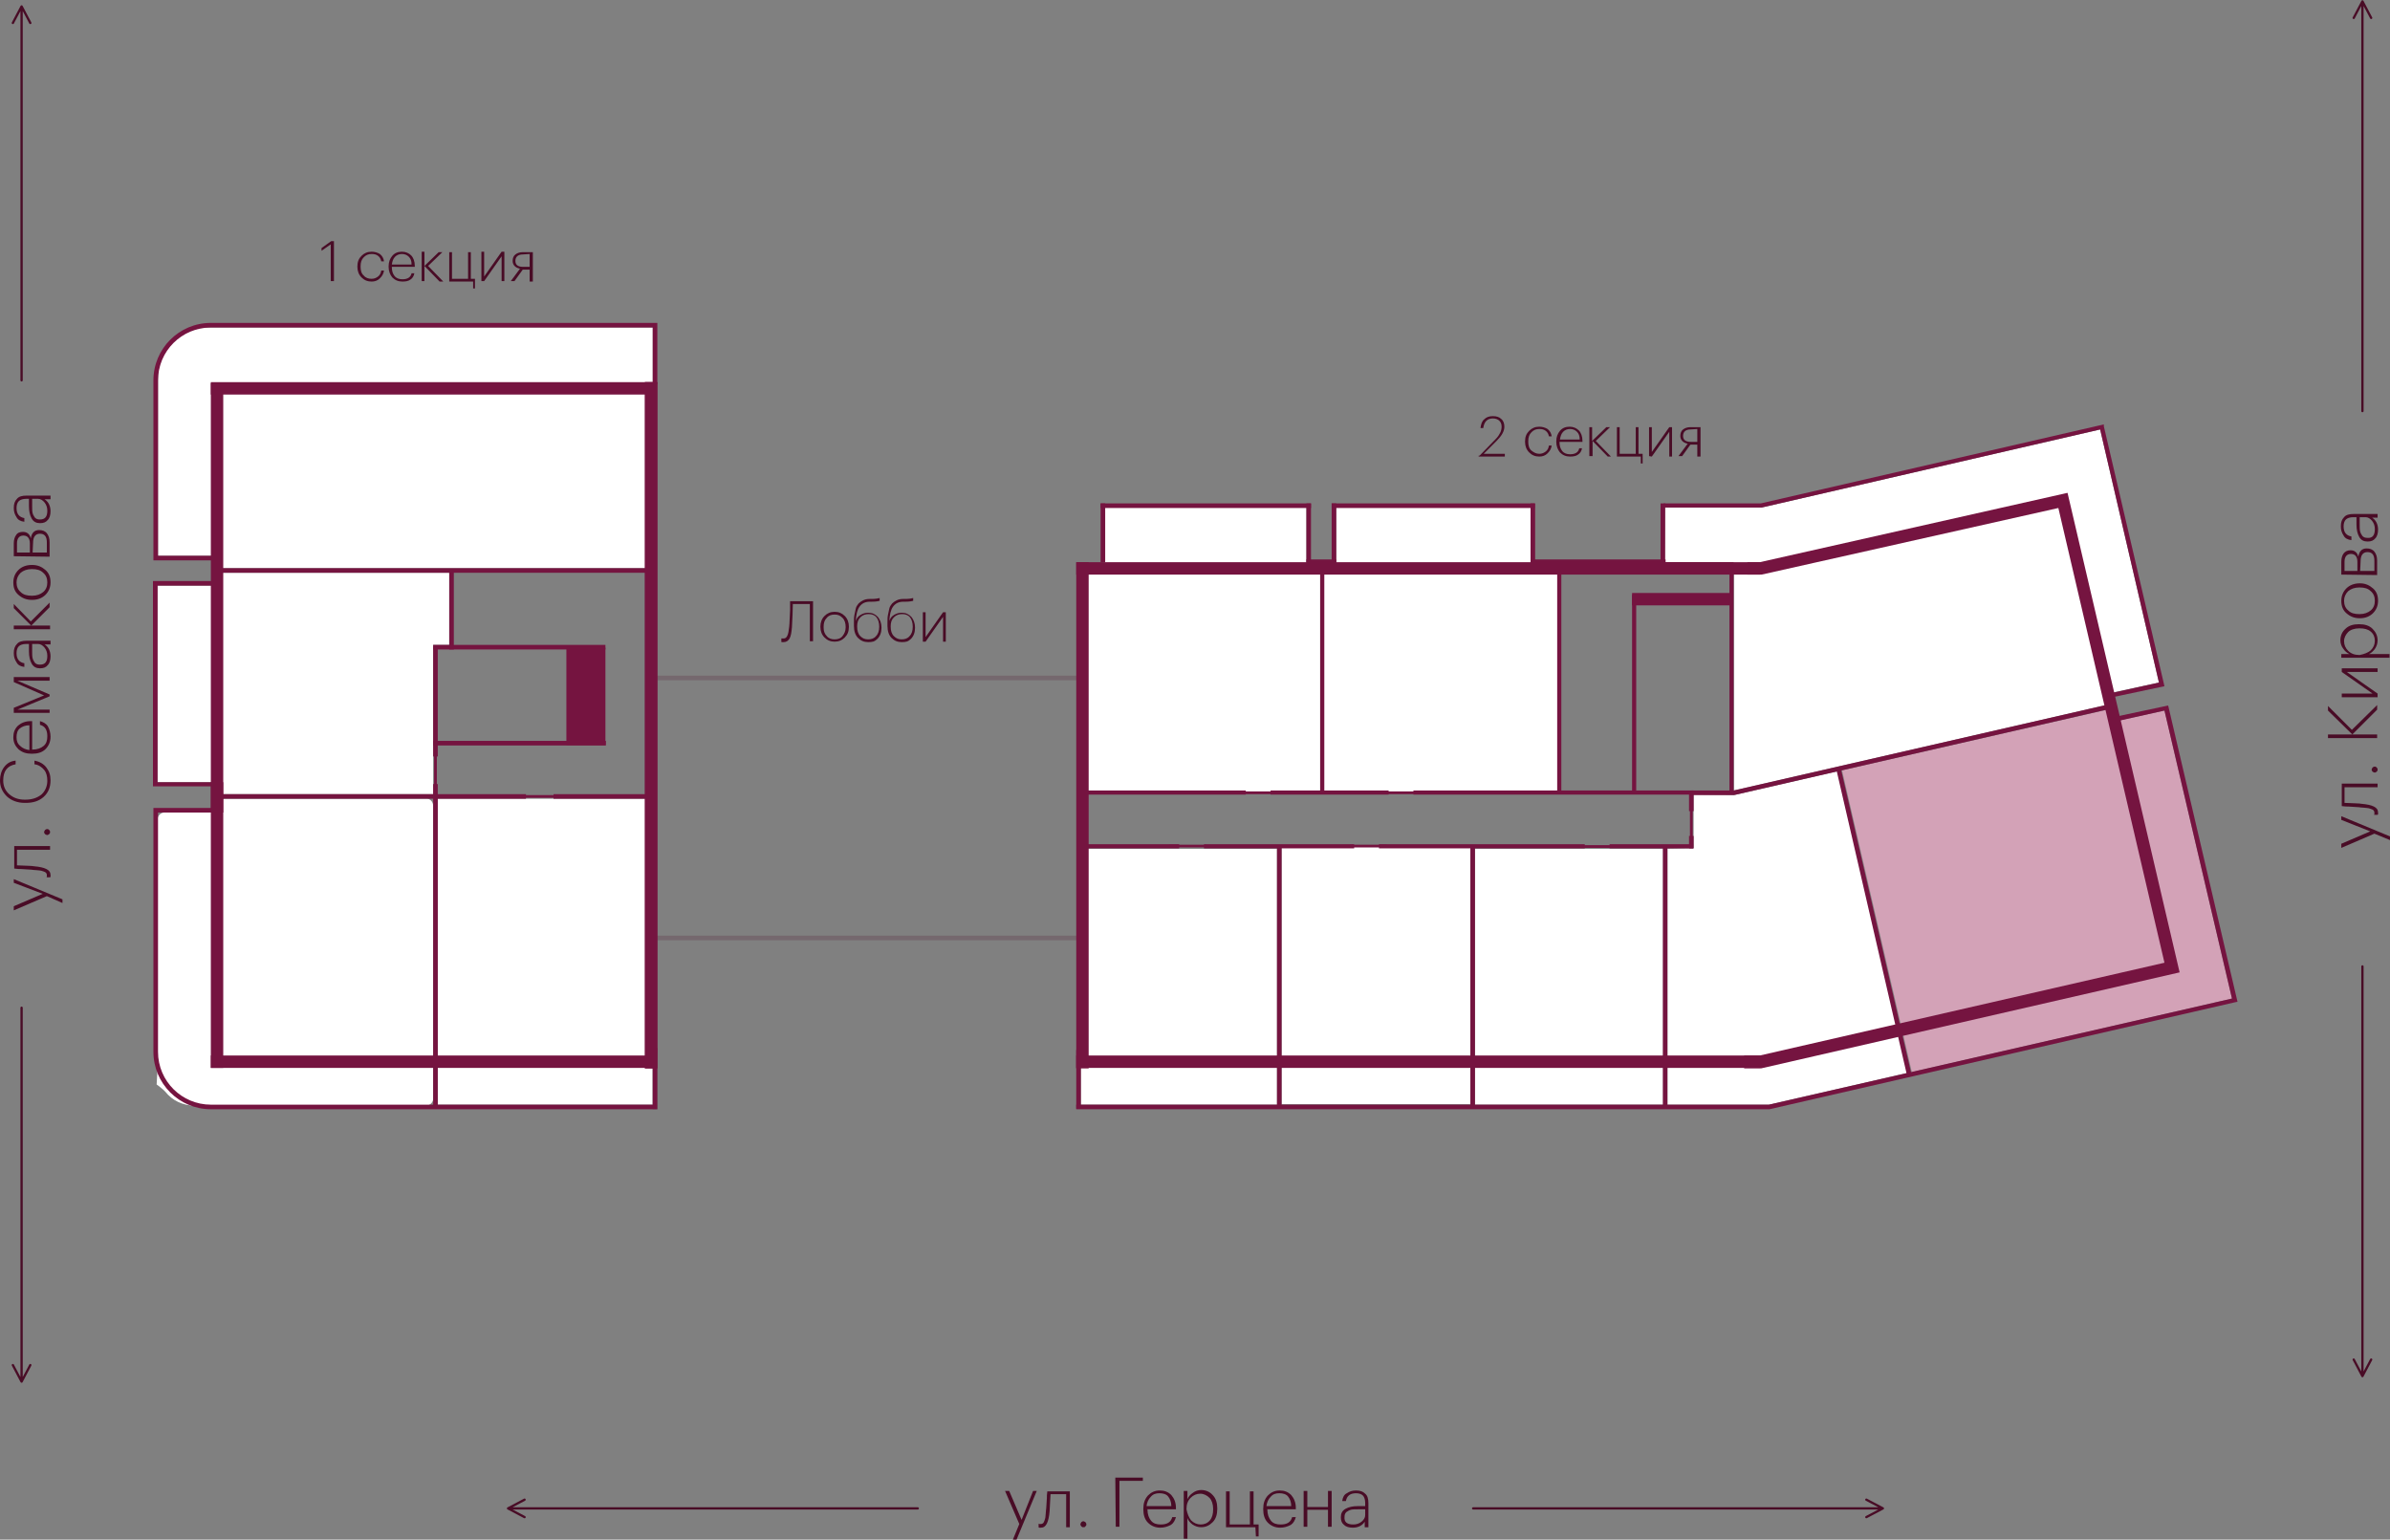 <?xml version="1.0" encoding="utf-8"?><!--Generator: Adobe Illustrator 26.1.0, SVG Export Plug-In . SVG Version: 6.00 Build 0)--><svg version="1.1" id="Слой_1" xmlns="http://www.w3.org/2000/svg" xmlns:xlink="http://www.w3.org/1999/xlink" x="0px" y="0px" viewBox="0 0 520.3 335.2" style="enable-background:new 0 0 520.3 335.2;" xml:space="preserve"><rect x="0" y="0" width="520.3" height="335.2" fill="#808080" stroke="none"/><style type="text/css">.st0{fill:#490C26;}
	.st1{fill:none;stroke:#490C26;stroke-width:0.5;stroke-linecap:round;stroke-linejoin:round;stroke-miterlimit:10;}
	.st2{fill:#FFFFFF;}
	.st3{fill:#D3A2B7;}
	.st4{opacity:0.2;}
	.st5{fill:#751440;}
	.st6{fill:#616261;}</style><g><g><path class="st0" d="M221.9,331.8l-3.1-7.2h0.9l2.7,6.3l2.5-6.3h0.8l-4.4,10.6h-0.8L221.9,331.8z"/><path class="st0" d="M228.5,329c-0.1,1.2-0.3,2.1-0.6,2.7s-0.7,0.9-1.3,0.9c-0.2,0-0.3,0-0.4,0l-0.1-0.1v-0.8l0.1,0.1
			c0.1,0,0.2,0,0.4,0s0.4-0.1,0.5-0.2s0.2-0.3,0.3-0.6s0.2-0.6,0.2-0.9s0.1-0.7,0.1-1.2c0.1-0.6,0.1-1.5,0.2-2.7
			c0-0.4,0-0.9,0.1-1.5h4.9v7.8h-0.8v-7.2h-3.4C228.6,327.4,228.5,328.6,228.5,329z"/><path class="st0" d="M235.8,332.5c-0.2,0-0.3-0.1-0.4-0.2c-0.1-0.1-0.2-0.3-0.2-0.4c0-0.2,0.1-0.3,0.2-0.5
			c0.1-0.1,0.3-0.2,0.4-0.2c0.2,0,0.3,0.1,0.5,0.2c0.1,0.1,0.2,0.3,0.2,0.5s-0.1,0.3-0.2,0.4C236.2,332.5,236,332.5,235.8,332.5z"/><path class="st0" d="M242.8,321.7h6v0.7h-5.1v10h-0.8L242.8,321.7L242.8,321.7z"/><path class="st0" d="M252.6,332.6c-1.1,0-2-0.4-2.7-1.1s-1-1.7-1-2.9v-0.1c0-1.2,0.3-2.1,1-2.9c0.7-0.7,1.5-1.1,2.6-1.1
			c1,0,1.8,0.3,2.5,1c0.6,0.7,1,1.6,1,2.8v0.3h-6.2c0,1.1,0.3,1.9,0.8,2.5s1.2,0.8,2.1,0.8c1.4,0,2.2-0.5,2.5-1.6h0.8
			c-0.2,0.7-0.5,1.3-1.1,1.7C254.1,332.4,253.4,332.6,252.6,332.6z M255,327.9c0-0.9-0.3-1.6-0.7-2.1s-1.1-0.7-1.9-0.7
			c-0.8,0-1.4,0.2-1.9,0.8c-0.5,0.5-0.8,1.2-0.9,2L255,327.9L255,327.9z"/><path class="st0" d="M257.7,324.6h0.8v1.8c0.2-0.5,0.6-1,1.2-1.4c0.5-0.4,1.2-0.6,1.8-0.6c1,0,1.9,0.4,2.5,1.1
			c0.7,0.7,1,1.7,1,2.9v0.1c0,1.2-0.3,2.2-1,2.9c-0.7,0.7-1.5,1.1-2.5,1.1c-0.7,0-1.3-0.2-1.9-0.6c-0.5-0.4-0.9-0.8-1.1-1.4v4.5
			h-0.8V324.6z M259.3,331c0.6,0.6,1.3,0.9,2.1,0.9c0.8,0,1.5-0.3,2-0.9s0.7-1.4,0.7-2.4v-0.1c0-1-0.3-1.9-0.8-2.4s-1.2-0.9-2-0.9
			s-1.5,0.3-2.1,0.9s-0.9,1.4-0.9,2.4v0.1C258.5,329.6,258.8,330.4,259.3,331z"/><path class="st0" d="M273.4,334.4l-0.1-1.9h-6.4v-7.8h0.8v7.2h4.4v-7.2h0.8v7.2h1.1v2.6h-0.6V334.4z"/><path class="st0" d="M278.7,332.6c-1.1,0-2-0.4-2.7-1.1s-1-1.7-1-2.9v-0.1c0-1.2,0.3-2.1,1-2.9c0.7-0.7,1.5-1.1,2.6-1.1
			c1,0,1.8,0.3,2.5,1c0.6,0.7,1,1.6,1,2.8v0.3h-6.2c0,1.1,0.3,1.9,0.8,2.5s1.2,0.8,2.1,0.8c1.4,0,2.2-0.5,2.5-1.6h0.8
			c-0.2,0.7-0.5,1.3-1.1,1.7C280.2,332.4,279.5,332.6,278.7,332.6z M281.1,327.9c0-0.9-0.3-1.6-0.7-2.1s-1.1-0.7-1.9-0.7
			s-1.4,0.2-1.9,0.8c-0.5,0.5-0.8,1.2-0.9,2L281.1,327.9L281.1,327.9z"/><path class="st0" d="M289.1,328.7h-4.5v3.7h-0.8v-7.8h0.8v3.5h4.5v-3.5h0.8v7.8h-0.8V328.7z"/><path class="st0" d="M294.5,332.6c-0.8,0-1.5-0.2-1.9-0.6c-0.5-0.4-0.7-0.9-0.7-1.7c0-0.8,0.3-1.4,1-1.8s1.6-0.6,2.7-0.6h1.6v-0.7
			c0-0.7-0.2-1.3-0.5-1.6c-0.3-0.3-0.8-0.5-1.5-0.5c-1.3,0-2,0.6-2.2,1.7h-0.8c0.1-0.8,0.4-1.4,1-1.7c0.6-0.4,1.2-0.6,2-0.6
			c0.9,0,1.5,0.2,2,0.7c0.5,0.4,0.7,1.1,0.7,2.1v5.2h-0.8v-1.2C296.6,332.1,295.7,332.6,294.5,332.6z M294.6,331.9
			c0.7,0,1.3-0.2,1.8-0.6s0.8-0.9,0.8-1.4v-1.3h-1.6c-0.6,0-1.1,0-1.5,0.1s-0.7,0.3-1,0.5c-0.3,0.3-0.4,0.6-0.4,1.1
			C292.6,331.4,293.3,331.9,294.6,331.9z"/></g><path class="st1" d="M406.3,326.5l3.6,1.9l-3.6,1.9 M320.7,328.4h89.2 M114.2,330.3l-3.6-1.9l3.6-1.9 M114.2,330.3l-3.6-1.9
		l3.6-1.9 M199.8,328.4h-89.2"/><g><path class="st0" d="M516.9,181.5l-7.2,3.1v-0.9l6.3-2.7l-6.3-2.5v-0.8l10.6,4.4v0.8L516.9,181.5z"/><path class="st0" d="M514.1,175c1.2,0.1,2.1,0.3,2.7,0.6c0.6,0.3,0.9,0.7,0.9,1.3c0,0.2,0,0.3,0,0.4l-0.1,0.1h-0.8l0.1-0.1
			c0-0.1,0-0.2,0-0.4s-0.1-0.4-0.2-0.5c-0.1-0.1-0.3-0.2-0.6-0.3s-0.6-0.2-0.9-0.2c-0.3,0-0.7-0.1-1.2-0.1c-0.6-0.1-1.5-0.1-2.7-0.2
			c-0.3,0-0.9,0-1.5-0.1v-4.9h7.8v0.8h-7.2v3.4C512.5,174.9,513.7,174.9,514.1,175z"/><path class="st0" d="M517.6,167.6c0,0.2-0.1,0.3-0.2,0.4s-0.3,0.2-0.4,0.2c-0.2,0-0.3-0.1-0.5-0.2c-0.1-0.1-0.2-0.3-0.2-0.4
			c0-0.2,0.1-0.3,0.2-0.5c0.1-0.1,0.3-0.2,0.5-0.2s0.3,0.1,0.4,0.2C517.6,167.3,517.6,167.4,517.6,167.6z"/><path class="st0" d="M506.8,160.7v-0.8h5.3l-5.3-5.2v-1l5.2,5.2l5.5-5.4v1l-5.4,5.4h5.4v0.8H506.8z"/><path class="st0" d="M517.6,151.8h-7.8V151h6.7l-6.7-4.7v-0.8h7.8v0.8h-6.7l6.7,4.7V151.8z"/><path class="st0" d="M509.7,143.2v-0.8h1.8c-0.5-0.2-1-0.6-1.4-1.2c-0.4-0.5-0.6-1.2-0.6-1.8c0-1,0.4-1.9,1.1-2.5
			c0.7-0.7,1.7-1,2.9-1h0.1c1.2,0,2.2,0.3,2.9,1s1.1,1.5,1.1,2.5c0,0.7-0.2,1.3-0.6,1.9c-0.4,0.5-0.8,0.9-1.3,1.1h4.5v0.8H509.7z
			 M516.1,141.6c0.6-0.6,0.9-1.3,0.9-2.1s-0.3-1.5-0.9-2s-1.4-0.7-2.4-0.7h-0.1c-1,0-1.9,0.3-2.4,0.8s-0.9,1.2-0.9,2
			s0.3,1.5,0.9,2.1s1.4,0.9,2.4,0.9h0.1C514.7,142.4,515.5,142.1,516.1,141.6z"/><path class="st0" d="M516.6,128.1c0.8,0.7,1.1,1.6,1.1,2.7s-0.4,2-1.1,2.7s-1.7,1.1-2.8,1.1h-0.1c-1.2,0-2.1-0.4-2.9-1.1
			c-0.8-0.7-1.1-1.6-1.1-2.7c0-1.1,0.4-2,1.1-2.7s1.7-1.1,2.9-1.1h0.1C514.9,127,515.8,127.4,516.6,128.1z M517,130.8
			c0-0.9-0.3-1.6-0.9-2.1c-0.6-0.6-1.4-0.8-2.4-0.8h-0.1c-1,0-1.8,0.3-2.4,0.8c-0.6,0.6-0.9,1.3-0.9,2.1c0,0.9,0.3,1.6,0.9,2.1
			c0.6,0.6,1.4,0.8,2.4,0.8h0.1c1,0,1.8-0.3,2.4-0.8C516.7,132.4,517,131.7,517,130.8z"/><path class="st0" d="M509.7,125.1v-2.8c0-0.8,0.2-1.4,0.5-1.8s0.8-0.7,1.5-0.7l0,0c0.9,0,1.5,0.5,1.7,1.4c0.2-1.2,0.8-1.8,1.8-1.8
			l0,0c0.7,0,1.3,0.2,1.7,0.7s0.6,1.1,0.6,2v3.1L509.7,125.1L509.7,125.1z M513.8,124.3h3.1v-2.2c0-1.3-0.5-1.9-1.5-1.9l0,0
			c-1,0-1.5,0.7-1.5,2L513.8,124.3L513.8,124.3z M510.4,124.3h2.8v-2c0-1.1-0.5-1.7-1.4-1.7l0,0c-0.9,0-1.4,0.6-1.4,1.7L510.4,124.3
			L510.4,124.3z"/><path class="st0" d="M517.7,115.3c0,0.8-0.2,1.5-0.6,1.9c-0.4,0.5-0.9,0.7-1.7,0.7s-1.4-0.3-1.8-1c-0.4-0.7-0.6-1.6-0.6-2.7v-1.6
			h-0.7c-0.7,0-1.3,0.2-1.6,0.5c-0.3,0.3-0.5,0.8-0.5,1.5c0,1.3,0.6,2,1.7,2.2v0.8c-0.8-0.1-1.4-0.4-1.7-1c-0.4-0.6-0.6-1.2-0.6-2
			c0-0.9,0.2-1.5,0.7-2c0.4-0.5,1.1-0.7,2.1-0.7h5.2v0.8h-1.2C517.2,113.2,517.7,114.1,517.7,115.3z M517,115.2
			c0-0.7-0.2-1.3-0.6-1.8c-0.4-0.5-0.9-0.8-1.4-0.8h-1.3v1.6c0,0.6,0,1.1,0.1,1.5s0.3,0.7,0.5,1c0.3,0.3,0.6,0.4,1.1,0.4
			C516.5,117.2,517,116.5,517,115.2z"/></g><path class="st1" d="M516.2,296l-1.9,3.6l-1.9-3.6 M514.3,210.4v89.2 M512.4,3.9l1.9-3.6l1.9,3.6 M514.3,89.5V0.3"/><g><path class="st0" d="M10.2,195.1L3,198.2v-0.9l6.3-2.7L3,192.2v-0.8l10.6,4.4v0.8L10.2,195.1z"/><path class="st0" d="M7.4,188.6c1.2,0.1,2.1,0.3,2.7,0.6s0.9,0.7,0.9,1.3c0,0.2,0,0.3,0,0.4l-0.1,0.1h-0.8l0.1-0.1
			c0-0.1,0-0.2,0-0.4s-0.1-0.4-0.2-0.5c-0.1-0.1-0.3-0.2-0.6-0.3s-0.6-0.2-0.9-0.2c-0.3,0-0.7-0.1-1.2-0.1c-0.6-0.1-1.5-0.1-2.7-0.2
			c-0.3,0-0.9,0-1.5-0.1v-4.9h7.8v0.8H3.7v3.4C5.8,188.5,7,188.5,7.4,188.6z"/><path class="st0" d="M10.9,181.2c0,0.2-0.1,0.3-0.2,0.4s-0.3,0.2-0.4,0.2c-0.2,0-0.3-0.1-0.5-0.2c-0.1-0.1-0.2-0.3-0.2-0.4
			c0-0.2,0.1-0.3,0.2-0.5c0.1-0.1,0.3-0.2,0.5-0.2s0.3,0.1,0.4,0.2C10.9,180.9,10.9,181,10.9,181.2z"/><path class="st0" d="M11,169.9c0,1.5-0.5,2.7-1.5,3.6c-1,0.9-2.3,1.3-3.9,1.3H5.4c-1.6,0-2.9-0.5-3.9-1.4c-1-1-1.5-2.1-1.5-3.5
			c0-1.1,0.3-2.1,0.9-2.9c0.6-0.8,1.4-1.3,2.5-1.4v0.8c-1.8,0.3-2.7,1.5-2.7,3.5c0,1.2,0.4,2.2,1.3,3s2,1.2,3.4,1.2h0.1
			c1.5,0,2.6-0.4,3.5-1.1c0.8-0.7,1.3-1.8,1.3-3c0-1-0.2-1.8-0.7-2.4c-0.5-0.6-1.2-1.1-2.1-1.2v-0.8c1.1,0.2,2,0.7,2.6,1.5
			S11,168.7,11,169.9z"/><path class="st0" d="M11,160.4c0,1.1-0.4,2-1.1,2.7c-0.7,0.7-1.7,1-2.9,1H6.9c-1.2,0-2.1-0.3-2.9-1c-0.7-0.7-1.1-1.5-1.1-2.6
			c0-1,0.3-1.8,1-2.5c0.7-0.6,1.6-1,2.8-1H7v6.2c1.1,0,1.9-0.3,2.5-0.8s0.8-1.2,0.8-2.1c0-1.4-0.5-2.2-1.6-2.5V157
			c0.7,0.2,1.3,0.5,1.7,1.1C10.8,158.8,11,159.6,11,160.4z M6.4,157.9c-0.9,0-1.6,0.3-2.1,0.7s-0.7,1.1-0.7,1.9
			c0,0.8,0.2,1.4,0.8,1.9c0.5,0.5,1.2,0.8,2,0.9V157.9z"/><path class="st0" d="M3.8,154.5h7v0.7H3v-1.1l6.6-2.7L3,148.5v-1.1h7.8v0.8h-7l7,3v0.4L3.8,154.5z"/><path class="st0" d="M11,142.9c0,0.8-0.2,1.5-0.6,1.9c-0.4,0.5-0.9,0.7-1.7,0.7s-1.4-0.3-1.8-1s-0.6-1.6-0.6-2.7v-1.6H5.7
			c-0.7,0-1.3,0.2-1.6,0.5s-0.5,0.8-0.5,1.5c0,1.3,0.6,2,1.7,2.2v0.8c-0.8-0.1-1.4-0.4-1.7-1c-0.4-0.6-0.6-1.2-0.6-2
			c0-0.9,0.2-1.5,0.7-2c0.4-0.5,1.1-0.7,2.1-0.7H11v0.8H9.7C10.5,140.8,11,141.7,11,142.9z M10.3,142.8c0-0.7-0.2-1.3-0.6-1.8
			c-0.4-0.5-0.9-0.8-1.4-0.8H7v1.6c0,0.6,0,1.1,0.1,1.5s0.3,0.7,0.5,1c0.3,0.3,0.6,0.4,1.1,0.4C9.8,144.7,10.3,144.1,10.3,142.8z"/><path class="st0" d="M6.8,136.2h4.1v0.8H3v-0.8H6.8L3,132.4v-0.9l3.7,3.8l4.1-4.1v1L6.8,136.2z"/><path class="st0" d="M9.9,124.1c0.8,0.7,1.1,1.6,1.1,2.7s-0.4,2-1.1,2.7s-1.7,1.1-2.8,1.1H6.9c-1.2,0-2.1-0.4-2.9-1.1
			c-0.8-0.7-1.1-1.6-1.1-2.7s0.4-2,1.1-2.7s1.7-1.1,2.9-1.1H7C8.2,123,9.1,123.4,9.9,124.1z M10.3,126.8c0-0.9-0.3-1.6-0.9-2.1
			c-0.6-0.6-1.4-0.8-2.4-0.8H6.9c-1,0-1.8,0.3-2.4,0.8c-0.6,0.6-0.9,1.3-0.9,2.1c0,0.9,0.3,1.6,0.9,2.1c0.6,0.6,1.4,0.8,2.4,0.8H7
			c1,0,1.8-0.3,2.4-0.8C10,128.4,10.3,127.7,10.3,126.8z"/><path class="st0" d="M3,121.1v-2.8c0-0.8,0.2-1.4,0.5-1.8c0.3-0.5,0.8-0.7,1.5-0.7l0,0c0.9,0,1.5,0.5,1.7,1.4
			c0.2-1.2,0.8-1.8,1.8-1.8l0,0c0.7,0,1.3,0.2,1.7,0.7s0.6,1.1,0.6,2v3.1L3,121.1L3,121.1z M3.7,120.3h2.8v-2c0-1.1-0.5-1.7-1.4-1.7
			l0,0c-0.9,0-1.4,0.6-1.4,1.7C3.7,118.3,3.7,120.3,3.7,120.3z M7.1,120.3h3.1v-2.2c0-1.3-0.5-1.9-1.5-1.9l0,0c-1,0-1.5,0.7-1.5,2
			L7.1,120.3L7.1,120.3z"/><path class="st0" d="M11,111.3c0,0.8-0.2,1.5-0.6,1.9c-0.4,0.5-0.9,0.7-1.7,0.7s-1.4-0.3-1.8-1s-0.6-1.6-0.6-2.7v-1.6H5.7
			c-0.7,0-1.3,0.2-1.6,0.5s-0.5,0.8-0.5,1.5c0,1.3,0.6,2,1.7,2.2v0.8c-0.8-0.1-1.4-0.4-1.7-1c-0.4-0.6-0.6-1.2-0.6-2
			c0-0.9,0.2-1.5,0.7-2c0.4-0.5,1.1-0.7,2.1-0.7H11v0.8H9.7C10.5,109.2,11,110.1,11,111.3z M10.3,111.2c0-0.7-0.2-1.3-0.6-1.8
			c-0.4-0.5-0.9-0.8-1.4-0.8H7v1.6c0,0.6,0,1.1,0.1,1.5s0.3,0.7,0.5,1c0.3,0.3,0.6,0.4,1.1,0.4C9.8,113.1,10.3,112.5,10.3,111.2z"/></g><path class="st1" d="M2.8,5l1.9-3.6L6.6,5 M4.7,82.8V1.4 M6.6,297.2l-1.9,3.6l-1.9-3.6 M4.7,219.4v81.4"/><g><g><g><g><polygon class="st2" points="97.8,124.7 47.5,124.7 47.5,127.5 34.3,127.5 34.3,170.3 47.5,170.3 47.5,172.9 94.3,172.9 
						94.3,140.4 97.8,140.4 					"/></g></g></g><g><g><g><polygon class="st2" points="141.6,173.9 95.3,173.9 95.3,240.5 142.1,240.5 142.1,232.5 141.6,232.5 					"/></g></g></g><g><g><g><path class="st2" d="M92.9,173.9H49c-0.8,0-1.5,0.7-1.5,1.5s-0.7,1.5-1.5,1.5H35.8c-0.8,0-1.5,0.7-1.5,1.5v54.2l-0.2,3.5
						c0,0,1.5,1.1,1.9,1.6c1.5,1.9,3.8,3,6.3,3h50.5c0.8,0,1.5-0.7,1.5-1.5v-63.7C94.3,174.6,93.7,173.9,92.9,173.9"/></g></g></g><g><g><g><path class="st2" d="M142.1,71.3H45.4c-6.1,0-11,4.9-11,11V121h13.1v2.7h94.6V71.3z"/></g></g></g><g><g><g><polygon class="st2" points="284.4,110.5 240.5,110.5 240.5,123.4 235.9,123.4 235.9,172.4 287.4,172.4 287.4,123.4 
						284.4,123.4 					"/></g></g></g><g><g><g><rect x="235.3" y="184.8" class="st2" width="42.7" height="55.7"/></g></g></g><g><g><g><rect x="279" y="184.4" class="st2" width="41.1" height="56"/></g></g></g><g><g><g><rect x="321.1" y="184.8" class="st2" width="41" height="55.7"/></g></g></g><g><g><g><polygon class="st2" points="333.2,110.5 290.9,110.5 290.9,123.4 287.9,123.4 287.9,172.4 339.4,172.4 339.4,123.4 
						333.2,123.4 					"/></g></g></g><g><g><g><polygon class="st2" points="457.2,93.5 383.5,110.5 362.5,110.5 362.4,122.4 377.5,122.6 377.5,172.1 458.9,153.4 
						458.4,151.1 470,148.6 					"/></g></g></g><g><g><g><polygon class="st2" points="400,167.9 377.5,173.1 368.7,173 368.7,184.7 363,184.8 363,240.5 385.1,240.5 415.2,233.6 					
						"/></g></g></g><g><g><g><polygon class="st3" points="459.2,154.4 401,167.7 416.2,233.4 485.9,217.4 471.2,154.7 459.8,157.2 					"/></g></g></g><g class="st4"><g><g><rect x="142.4" y="147.1" class="st0" width="92.7" height="1"/></g></g></g><g class="st4"><g><g><rect x="142.4" y="203.7" class="st0" width="92.7" height="1"/></g></g></g></g><rect x="140.4" y="83.2" class="st5" width="2.7" height="149.4"/><rect x="97.8" y="124.2" class="st5" width="1" height="17.2"/><rect x="94.3" y="140.4" class="st5" width="37.5" height="1"/><rect x="142.1" y="229.2" class="st6" width="1" height="12.3"/><polygon class="st5" points="34.3,170.3 34.3,127.5 46.3,127.5 46.3,126.5 33.3,126.5 33.3,127.3 33.3,127.5 33.3,171.2 34,171.2 
		34.3,171.2 46.3,171.2 46.3,170.3 	"/><g><path class="st5" d="M46.2,121H34.4V82.8c0-6.4,5.2-11.5,11.5-11.5h96.2v12.3h1V70.3H45.9c-6.9,0-12.5,5.6-12.5,12.5V122h12.8V121
			z"/></g><rect x="46.7" y="123.7" class="st5" width="95.9" height="1"/><rect x="45.9" y="83.4" class="st5" width="2.7" height="149.1"/><rect x="45.9" y="170.3" class="st5" width="2.7" height="6.6"/><rect x="94.3" y="170.7" class="st5" width="1" height="70.3"/><rect x="94.3" y="140.8" class="st5" width="1" height="23.9"/><rect x="46.7" y="172.9" class="st5" width="67.8" height="1"/><rect x="120.5" y="172.9" class="st5" width="22.1" height="1"/><rect x="112.6" y="173.1" class="st5" width="8" height="0.6"/><rect x="94.5" y="164" class="st5" width="0.6" height="8"/><rect x="45.9" y="83.2" class="st5" width="96.8" height="2.7"/><rect x="140.4" y="83.2" class="st5" width="2.7" height="149.4"/><rect x="45.9" y="229.8" class="st5" width="96.8" height="2.7"/><g><path class="st5" d="M46.2,176.9H34.4V229c0,6.4,5.2,11.5,11.5,11.5h96.2v-12.3h1v13.3H45.9c-6.9,0-12.5-5.6-12.5-12.5v-53.1h12.8
			V176.9z"/></g><rect x="94.3" y="161.3" class="st5" width="37.6" height="1"/><rect x="123.3" y="141" class="st5" width="8.5" height="21.2"/><rect x="234.3" y="228.6" class="st5" width="1" height="12.8"/><rect x="234.3" y="240.5" class="st5" width="128.3" height="1"/><rect x="234.3" y="122.4" class="st5" width="2.7" height="110.2"/><rect x="239.6" y="109.6" class="st5" width="45.8" height="1"/><rect x="289.9" y="109.6" class="st5" width="44.2" height="1"/><rect x="284.4" y="109.6" class="st5" width="1" height="12.8"/><rect x="289.9" y="109.6" class="st5" width="1" height="12.8"/><rect x="239.6" y="109.6" class="st5" width="1" height="12.8"/><rect x="284.4" y="121.8" class="st5" width="6.5" height="1.6"/><rect x="333.2" y="109.6" class="st5" width="1" height="12.8"/><rect x="333.2" y="121.8" class="st5" width="29.4" height="1.6"/><rect x="361.5" y="109.6" class="st5" width="1" height="12.8"/><rect x="339" y="122.6" class="st5" width="0.9" height="49.9"/><rect x="287.4" y="122.6" class="st5" width="0.9" height="49.9"/><rect x="376.5" y="122.6" class="st5" width="0.9" height="49.9"/><rect x="362.4" y="122.4" class="st5" width="15" height="1"/><rect x="362" y="184.4" class="st5" width="1" height="57"/><rect x="320.1" y="184.4" class="st5" width="1" height="57"/><rect x="278" y="184.4" class="st5" width="1" height="57"/><polygon class="st5" points="377.5,173.1 368.2,173.1 368.2,172.1 377.4,172.1 459.3,153.3 459.5,154.3 	"/><polygon class="st5" points="458.9,152 458.7,151.1 470,148.6 457.2,93.5 383.5,110.5 362.2,110.5 362.2,109.6 383.3,109.6 
		458,92.4 458,92.8 471.2,149.4 	"/><polygon class="st5" points="385.2,241.5 362.6,241.5 362.6,240.5 385.1,240.5 485.9,217.4 471.2,154.7 460,157.2 459.8,156.2 
		472,153.6 472.1,154 487.1,218.1 486.6,218.2 	"/><rect x="407.6" y="166.5" transform="matrix(0.974 -0.225 0.225 0.974 -34.706 97.016)" class="st5" width="1" height="68.4"/><rect x="459.1" y="150.9" transform="matrix(0.974 -0.228 0.228 0.974 -23.007 109.012)" class="st5" width="1.6" height="6.2"/><rect x="234.3" y="229.8" class="st5" width="148.9" height="2.7"/><rect x="234.3" y="122.4" class="st5" width="148.9" height="2.7"/><polygon class="st5" points="383.4,232.6 379.7,232.6 379.7,229.8 383.1,229.8 471.2,209.6 448.1,110.6 383.5,125.1 380.4,125.1 
		380.4,122.4 383.1,122.4 450.1,107.3 474.5,211.7 	"/><rect x="276.6" y="172.1" class="st5" width="25.7" height="0.9"/><rect x="234.6" y="172.1" class="st5" width="36.6" height="0.9"/><rect x="307.7" y="172.1" class="st5" width="61" height="0.9"/><rect x="300.2" y="183.8" class="st5" width="44.8" height="0.9"/><rect x="262.1" y="183.8" class="st5" width="32.7" height="0.9"/><rect x="234.6" y="183.8" class="st5" width="22.1" height="0.9"/><rect x="350.4" y="183.8" class="st5" width="18.2" height="0.9"/><rect x="367.7" y="182" class="st5" width="1" height="2.7"/><rect x="367.7" y="172.9" class="st5" width="1" height="3.7"/><rect x="293.9" y="183.9" class="st5" width="8" height="0.6"/><rect x="254.5" y="183.9" class="st5" width="8" height="0.6"/><rect x="270.4" y="172.3" class="st5" width="8" height="0.6"/><rect x="300.7" y="172.3" class="st5" width="8" height="0.6"/><rect x="343.1" y="184" class="st5" width="8" height="0.6"/><rect x="367.9" y="175" class="st5" width="0.6" height="8"/><rect x="355.3" y="129.5" class="st5" width="0.9" height="43"/><rect x="355.3" y="129.1" class="st5" width="22" height="2.7"/><g><path class="st0" d="M72,53.2l-2,1.4V54l2.1-1.5h0.6v8.7H72V53.2z"/><path class="st0" d="M80.9,61.3c-0.9,0-1.6-0.3-2.2-0.9c-0.6-0.6-0.9-1.4-0.9-2.3V58c0-1,0.3-1.7,0.9-2.3s1.3-0.9,2.2-0.9
			c0.7,0,1.3,0.2,1.8,0.5c0.5,0.4,0.8,0.9,0.9,1.6H83c-0.1-0.5-0.3-0.9-0.7-1.2s-0.8-0.4-1.4-0.4c-0.7,0-1.2,0.2-1.7,0.7
			s-0.7,1.1-0.7,2v0.1c0,0.8,0.2,1.5,0.7,1.9c0.4,0.5,1,0.7,1.7,0.7c0.6,0,1-0.2,1.4-0.5s0.6-0.7,0.7-1.3h0.6
			c-0.1,0.7-0.4,1.2-0.9,1.7S81.6,61.3,80.9,61.3z"/><path class="st0" d="M87.6,61.3c-0.9,0-1.6-0.3-2.2-0.9c-0.5-0.6-0.8-1.4-0.8-2.3V58c0-1,0.3-1.7,0.8-2.3s1.2-0.9,2.1-0.9
			c0.8,0,1.5,0.3,2,0.8s0.8,1.3,0.8,2.3v0.2h-5c0,0.9,0.2,1.5,0.6,2s1,0.7,1.7,0.7c1.1,0,1.8-0.4,2-1.3h0.6
			c-0.1,0.6-0.4,1.1-0.9,1.4C88.9,61.2,88.3,61.3,87.6,61.3z M89.6,57.6c0-0.8-0.2-1.3-0.6-1.7s-0.9-0.6-1.5-0.6s-1.1,0.2-1.5,0.6
			s-0.6,1-0.7,1.7H89.6z"/><path class="st0" d="M92.4,57.9v3.3h-0.6v-6.4h0.6V57.9l3.1-3h0.8l-3.1,3l3.3,3.4h-0.8L92.4,57.9z"/><path class="st0" d="M103,62.8v-1.5h-5.2v-6.4h0.6v5.8h3.5v-5.8h0.6v5.8h0.9v2.1C103.4,62.8,103,62.8,103,62.8z"/><path class="st0" d="M104.8,61.2v-6.4h0.6v5.4l3.8-5.4h0.6v6.4h-0.6v-5.4l-3.8,5.4H104.8z"/><path class="st0" d="M112,61.2h-0.8l2-2.7c-1-0.2-1.6-0.8-1.6-1.7l0,0c0-0.6,0.2-1.1,0.6-1.4c0.4-0.3,0.9-0.5,1.6-0.5h2.2v6.4
			h-0.7v-2.6h-1.5L112,61.2z M113.8,55.4c-1,0-1.6,0.5-1.6,1.4l0,0c0,0.9,0.6,1.3,1.7,1.3h1.4v-2.8L113.8,55.4L113.8,55.4z"/></g><g><path class="st0" d="M322.1,99.2l3.5-3.6c0.5-0.5,0.8-1,1-1.4s0.3-0.9,0.3-1.3c0-0.6-0.2-1-0.5-1.3s-0.8-0.5-1.4-0.5
			c-1.2,0-1.9,0.7-2.1,2.1h-0.6c0.1-0.8,0.3-1.5,0.8-1.9c0.5-0.5,1.1-0.7,1.9-0.7s1.4,0.2,1.8,0.6c0.5,0.4,0.7,1,0.7,1.7
			c0,1-0.6,2-1.7,3.1l-2.8,2.8h4.6v0.6h-5.7v-0.2H322.1z"/><path class="st0" d="M335.1,99.4c-0.9,0-1.6-0.3-2.2-0.9s-0.9-1.4-0.9-2.3v-0.1c0-1,0.3-1.7,0.9-2.3c0.6-0.6,1.3-0.9,2.2-0.9
			c0.7,0,1.3,0.2,1.8,0.5c0.5,0.4,0.8,0.9,0.9,1.6h-0.6c-0.1-0.5-0.3-0.9-0.7-1.2s-0.8-0.4-1.4-0.4c-0.7,0-1.2,0.2-1.7,0.7
			s-0.7,1.1-0.7,2v0.1c0,0.8,0.2,1.5,0.7,1.9s1,0.7,1.7,0.7c0.6,0,1-0.2,1.4-0.5s0.6-0.7,0.7-1.3h0.6c-0.1,0.7-0.4,1.2-0.9,1.7
			S335.8,99.4,335.1,99.4z"/><path class="st0" d="M341.8,99.4c-0.9,0-1.6-0.3-2.2-0.9c-0.5-0.6-0.8-1.4-0.8-2.3v-0.1c0-1,0.3-1.7,0.8-2.3
			c0.5-0.6,1.2-0.9,2.1-0.9c0.8,0,1.5,0.3,2,0.8s0.8,1.3,0.8,2.3v0.2h-5c0,0.9,0.2,1.5,0.6,2s1,0.7,1.7,0.7c1.1,0,1.8-0.4,2-1.3h0.6
			c-0.1,0.6-0.4,1.1-0.9,1.4C343.1,99.3,342.5,99.4,341.8,99.4z M343.9,95.7c0-0.8-0.2-1.3-0.6-1.7s-0.9-0.6-1.5-0.6
			s-1.1,0.2-1.5,0.6s-0.6,1-0.7,1.7H343.9z"/><path class="st0" d="M346.7,96v3.3H346V93h0.6v3l3.1-3h0.8l-3.1,3l3.3,3.4H350L346.7,96z"/><path class="st0" d="M357.2,100.9v-1.5H352V93h0.6v5.8h3.5V93h0.6v5.8h0.9v2.1H357.2z"/><path class="st0" d="M359,99.3V93h0.6v5.4l3.8-5.4h0.6v6.4h-0.6V94l-3.8,5.4L359,99.3L359,99.3z"/><path class="st0" d="M366.2,99.3h-0.8l2-2.7c-1-0.2-1.6-0.8-1.6-1.7l0,0c0-0.6,0.2-1.1,0.6-1.4s0.9-0.5,1.6-0.5h2.2v6.4h-0.7v-2.6
			H368L366.2,99.3z M368,93.5c-1,0-1.6,0.5-1.6,1.4l0,0c0,0.9,0.6,1.3,1.7,1.3h1.4v-2.8L368,93.5L368,93.5z"/></g><g><path class="st0" d="M172.4,136.6c-0.1,1.1-0.2,1.8-0.5,2.4c-0.3,0.5-0.7,0.8-1.3,0.8c-0.2,0-0.3,0-0.4,0c0,0-0.1,0-0.1-0.1V139
			h0.1c0.1,0,0.2,0,0.4,0c0.4,0,0.6-0.2,0.8-0.6c0.2-0.4,0.3-1,0.4-1.9c0.1-0.8,0.1-2.1,0.2-3.7c0-0.8,0-1.5,0-1.9h5v8.7h-0.7v-8.1
			h-3.7C172.6,133,172.5,134.7,172.4,136.6z"/><path class="st0" d="M183.9,138.8c-0.6,0.6-1.3,0.9-2.2,0.9s-1.6-0.3-2.2-0.9s-0.9-1.4-0.9-2.3v-0.1c0-0.9,0.3-1.7,0.9-2.3
			c0.6-0.6,1.3-0.9,2.2-0.9s1.6,0.3,2.2,0.9c0.6,0.6,0.9,1.4,0.9,2.3v0.1C184.8,137.5,184.5,138.2,183.9,138.8z M181.7,139.2
			c0.7,0,1.3-0.2,1.7-0.7s0.7-1.1,0.7-1.9v-0.1c0-0.8-0.2-1.5-0.7-2s-1-0.7-1.7-0.7s-1.3,0.2-1.7,0.7c-0.5,0.5-0.7,1.1-0.7,2v0.1
			c0,0.8,0.2,1.4,0.7,1.9C180.4,139,181,139.2,181.7,139.2z"/><path class="st0" d="M189,139.8c-0.9,0-1.6-0.3-2.2-0.9c-0.6-0.6-0.9-1.5-0.9-2.6v-0.8c0-0.6,0-1.1,0.1-1.6s0.2-0.9,0.3-1.4
			s0.4-0.8,0.6-1.1c0.3-0.3,0.6-0.5,1-0.7s0.9-0.3,1.4-0.3h0.4c0.9,0,1.4-0.1,1.8-0.2v0.6c-0.3,0.1-0.9,0.2-1.7,0.2h-0.4
			c-1.1,0-1.8,0.4-2.3,1.1c-0.5,0.7-0.7,1.7-0.8,3.1l0,0c0.2-0.6,0.5-1,1-1.3s1-0.5,1.7-0.5c0.9,0,1.5,0.3,2.1,0.9
			c0.5,0.6,0.8,1.4,0.8,2.3v0.1c0,1-0.3,1.8-0.9,2.4S189.9,139.8,189,139.8z M187.3,138.5c0.5,0.5,1,0.7,1.7,0.7s1.3-0.2,1.7-0.7
			c0.5-0.5,0.7-1.2,0.7-2v-0.1c0-0.8-0.2-1.5-0.6-2c-0.4-0.5-1-0.7-1.7-0.7s-1.3,0.2-1.8,0.7s-0.7,1.1-0.7,2l0,0
			C186.6,137.3,186.8,138,187.3,138.5z"/><path class="st0" d="M196.3,139.8c-0.9,0-1.6-0.3-2.2-0.9c-0.6-0.6-0.9-1.5-0.9-2.6v-0.8c0-0.6,0-1.1,0.1-1.6s0.2-0.9,0.3-1.4
			s0.4-0.8,0.6-1.1c0.3-0.3,0.6-0.5,1-0.7s0.9-0.3,1.4-0.3h0.4c0.9,0,1.4-0.1,1.8-0.2v0.6c-0.3,0.1-0.9,0.2-1.7,0.2h-0.4
			c-1.1,0-1.8,0.4-2.3,1.1c-0.5,0.7-0.7,1.7-0.8,3.1l0,0c0.2-0.6,0.5-1,1-1.3s1-0.5,1.7-0.5c0.9,0,1.5,0.3,2.1,0.9
			c0.5,0.6,0.8,1.4,0.8,2.3v0.1c0,1-0.3,1.8-0.9,2.4S197.2,139.8,196.3,139.8z M194.6,138.5c0.5,0.5,1,0.7,1.7,0.7s1.3-0.2,1.7-0.7
			c0.5-0.5,0.7-1.2,0.7-2v-0.1c0-0.8-0.2-1.5-0.6-2c-0.4-0.5-1-0.7-1.7-0.7s-1.3,0.2-1.8,0.7s-0.7,1.1-0.7,2l0,0
			C193.9,137.3,194.1,138,194.6,138.5z"/><path class="st0" d="M200.9,139.7v-6.4h0.6v5.4l3.8-5.4h0.6v6.4h-0.6v-5.4l-3.8,5.4H200.9z"/></g></g></svg>